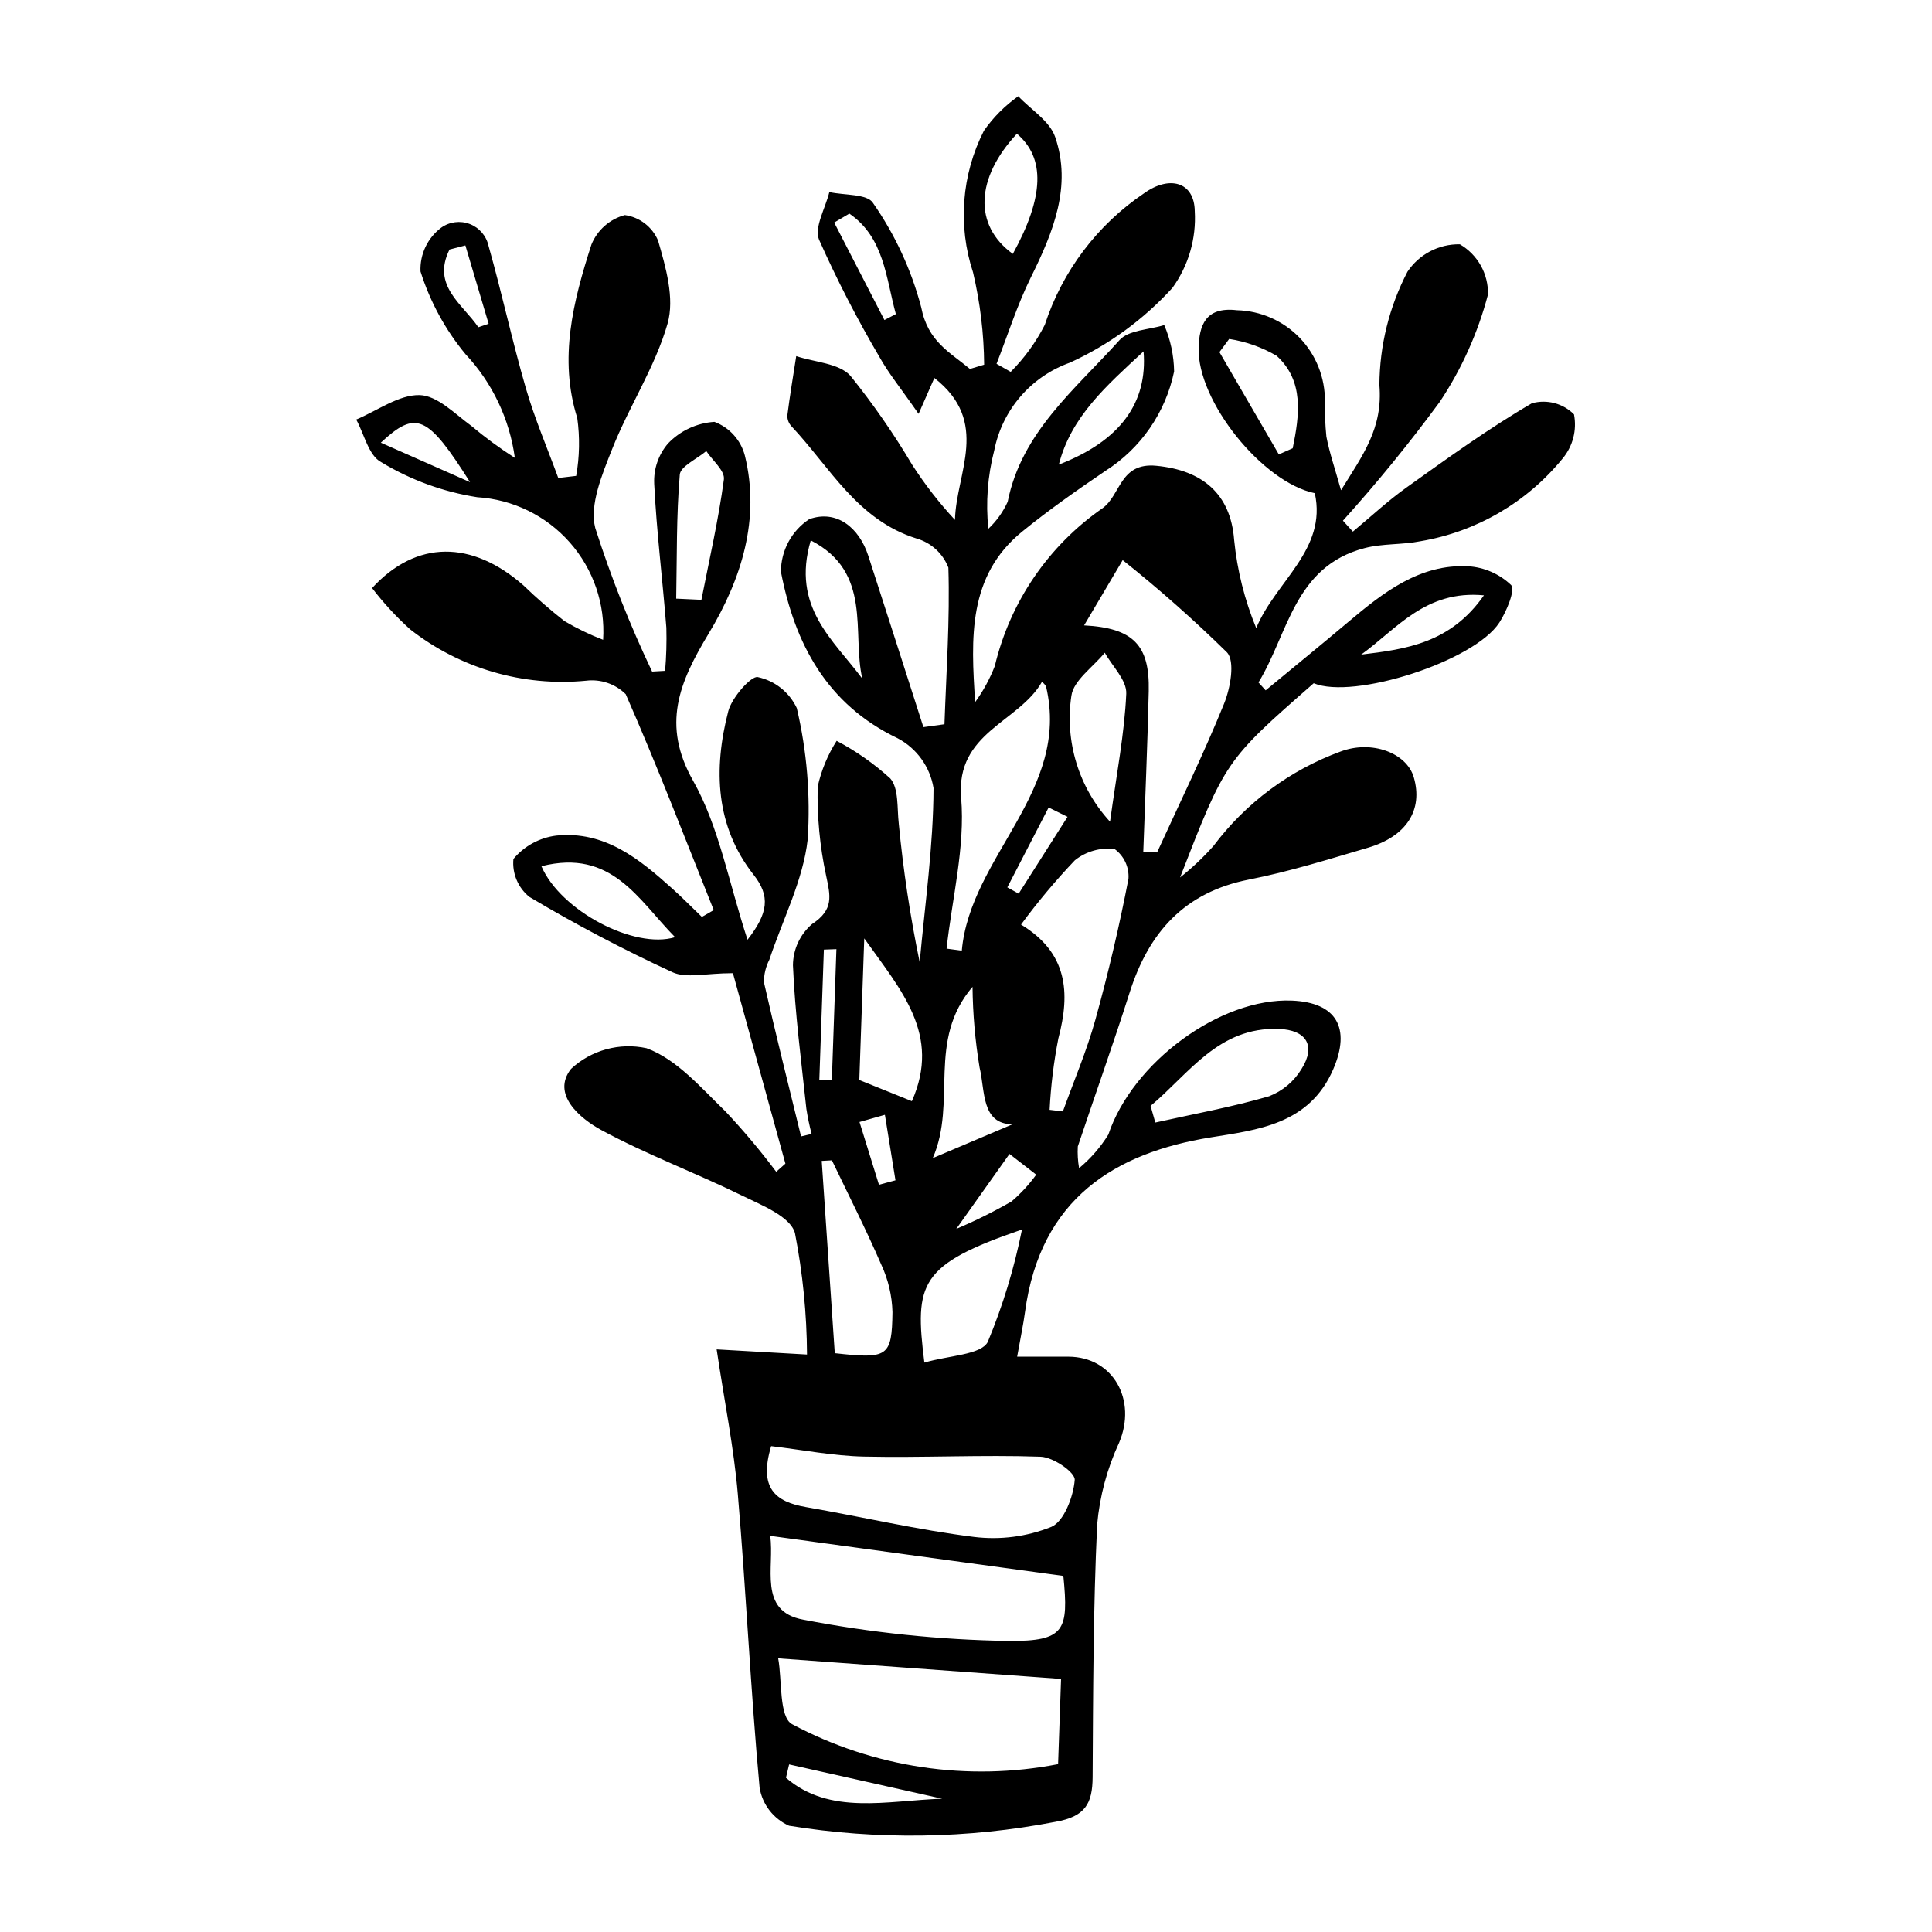 <?xml version="1.0" encoding="UTF-8"?>
<!-- The Best Svg Icon site in the world: iconSvg.co, Visit us! https://iconsvg.co -->
<svg fill="#000000" width="800px" height="800px" version="1.1" viewBox="144 144 512 512" xmlns="http://www.w3.org/2000/svg">
 <path d="m352.14 452.38c-4.883-17.723-9.766-35.445-13.906-50.477-7.199 0-12.379 1.43-16.035-0.258-12.977-5.984-25.633-12.645-37.914-19.957-3-2.43-4.59-6.199-4.227-10.047 2.859-3.426 6.91-5.641 11.336-6.199 12.871-1.324 22.031 6.195 30.766 14.043 2.691 2.418 5.231 5.004 7.844 7.512l3.141-1.809c-7.66-19.133-15.035-38.398-23.328-57.234h-0.004c-2.769-2.727-6.637-4.039-10.496-3.559-16.715 1.617-33.414-3.258-46.633-13.621-3.684-3.332-7.059-6.992-10.078-10.934 11.766-12.801 26.457-12.703 40.145-0.688h-0.004c3.441 3.328 7.059 6.477 10.828 9.43 3.273 1.941 6.707 3.606 10.258 4.969 0.598-9.438-2.582-18.727-8.844-25.816-6.258-7.086-15.078-11.395-24.52-11.973-9.02-1.41-17.68-4.574-25.484-9.312-3.305-1.754-4.453-7.391-6.582-11.262 5.606-2.356 11.32-6.609 16.781-6.484 4.731 0.109 9.34 4.969 13.699 8.137l-0.004-0.004c3.664 3.086 7.527 5.926 11.562 8.508-1.395-10.281-5.953-19.875-13.043-27.449-5.371-6.477-9.43-13.934-11.957-21.957-0.199-4.535 1.852-8.875 5.484-11.602 2.199-1.578 5.043-1.941 7.57-0.973 2.523 0.969 4.394 3.144 4.973 5.789 3.551 12.523 6.285 25.309 9.914 37.805 2.344 8.07 5.68 15.82 8.566 23.715l4.746-0.562c0.898-5.059 0.996-10.227 0.289-15.316-4.957-15.793-1.09-30.973 3.758-46.004 1.566-3.836 4.836-6.719 8.836-7.797 3.914 0.543 7.258 3.098 8.809 6.731 2.047 7.055 4.445 15.316 2.527 22.031-3.285 11.508-10.258 22.023-14.711 33.309-2.629 6.656-6.039 14.77-4.449 20.867 4.16 13.004 9.191 25.711 15.059 38.039l3.449-0.195v0.004c0.324-3.797 0.434-7.606 0.332-11.414-0.996-12.75-2.59-25.441-3.227-38.215h0.004c-0.18-3.875 1.129-7.672 3.656-10.617 3.234-3.391 7.629-5.441 12.309-5.738 3.981 1.492 6.988 4.824 8.062 8.938 4.133 16.773-0.871 32.723-9.609 47.195-7.828 12.961-12.488 24.152-4.106 38.984 6.879 12.172 9.418 26.898 14.418 42.129 5.516-7.078 6.074-11.559 1.613-17.223-10.066-12.773-10.719-27.91-6.707-43.355 0.934-3.602 6.094-9.457 7.84-9.027l-0.008 0.004c4.535 0.977 8.352 4.016 10.324 8.211 2.676 11.395 3.648 23.121 2.887 34.801-1.199 10.797-6.641 21.266-10.168 31.895-0.945 1.844-1.438 3.887-1.434 5.957 3.098 13.668 6.519 27.25 9.844 40.855l2.797-0.66-0.004 0.004c-0.578-2.195-1.039-4.422-1.387-6.668-1.34-12.66-3.019-25.297-3.555-38.023 0.027-4.203 1.871-8.188 5.062-10.926 5.871-3.844 4.844-7.519 3.715-12.879-1.66-7.738-2.406-15.641-2.223-23.547 0.957-4.309 2.656-8.414 5.027-12.133 5.141 2.707 9.914 6.059 14.211 9.973 2.301 2.637 1.77 7.875 2.254 11.988l-0.004-0.004c1.184 12.332 3.035 24.59 5.543 36.719 1.395-15.395 3.625-30.816 3.668-46.168v0.004c-0.934-5.648-4.461-10.531-9.523-13.195-18.762-8.98-27.246-25.059-30.914-44.094l-0.004-0.004c-0.008-5.621 2.816-10.871 7.512-13.969 7.195-2.57 13.195 2.152 15.656 9.758 4.887 15.113 9.754 30.238 14.594 45.367l5.574-0.77c0.484-13.844 1.465-27.723 1.039-41.508v-0.004c-1.449-3.75-4.57-6.606-8.434-7.711-15.746-4.938-22.961-18.918-33.148-29.742-0.727-0.773-1.117-1.797-1.094-2.856 0.664-5.258 1.547-10.496 2.356-15.738 4.891 1.637 11.309 1.867 14.348 5.199 6.016 7.473 11.492 15.359 16.383 23.609 3.344 5.188 7.137 10.074 11.336 14.598 0.293-12.465 9.469-25.941-5.461-37.613-1.09 2.481-2.223 5.059-4.18 9.512-4.758-6.856-7.973-10.758-10.395-15.121-5.91-10.047-11.246-20.418-15.992-31.066-1.332-3.199 1.703-8.34 2.738-12.59 3.984 0.883 10.066 0.434 11.57 2.887 5.844 8.387 10.168 17.734 12.77 27.621 1.766 9.148 7.59 11.906 12.918 16.367l3.769-1.133h-0.004c-0.066-8.23-1.055-16.426-2.938-24.438-4.082-12.395-3.051-25.906 2.859-37.535 2.484-3.562 5.57-6.664 9.121-9.168 3.359 3.566 8.312 6.535 9.781 10.809 4.453 12.973-0.473 25.141-6.414 37.129-3.652 7.371-6.125 15.297-9.125 22.977l3.75 2.133c3.641-3.656 6.691-7.859 9.035-12.457 4.641-14.227 13.898-26.496 26.305-34.867 6.699-4.816 13.34-3.07 13.441 4.734v-0.004c0.43 7.254-1.656 14.434-5.91 20.32-7.625 8.383-16.871 15.133-27.18 19.832-10.309 3.676-17.926 12.504-20.043 23.238-1.758 6.781-2.289 13.82-1.57 20.789 2.152-2.031 3.894-4.461 5.121-7.152 3.691-18.508 17.988-29.863 29.641-42.848 2.418-2.695 7.824-2.731 11.852-3.988 1.664 3.891 2.555 8.066 2.617 12.301-2.258 10.883-8.832 20.391-18.215 26.352-7.531 5.102-15.012 10.348-22.066 16.09-14.418 11.73-13.562 28.168-12.445 45.18 2.141-2.949 3.891-6.164 5.207-9.562 4.043-16.988 14.211-31.887 28.559-41.836 4.856-3.488 4.555-12.164 14.246-11.234 12.176 1.168 19.703 7.402 20.625 19.664 0.801 8.031 2.769 15.898 5.852 23.355 5.062-12.355 18.82-20.777 15.523-35.762-13.855-2.844-31.25-24.418-30.789-38.613 0.184-5.629 1.648-10.867 10.133-9.871 6.281 0.152 12.25 2.766 16.617 7.281 4.363 4.519 6.777 10.57 6.715 16.852-0.047 3.125 0.082 6.25 0.391 9.359 0.836 4.359 2.305 8.578 3.879 14.215 5.758-9.32 11.145-16.379 10.168-27.914l0.004 0.004c0.066-10.449 2.613-20.73 7.438-30 3.086-4.633 8.32-7.371 13.887-7.269 2.32 1.348 4.234 3.297 5.547 5.637 1.309 2.344 1.965 4.996 1.902 7.676-2.66 10.133-6.984 19.754-12.793 28.469-8.02 10.91-16.578 21.406-25.645 31.457l2.629 2.902c4.746-3.934 9.273-8.172 14.277-11.734 10.855-7.731 21.688-15.598 33.16-22.273 3.981-1.109 8.25 0.012 11.168 2.938 0.805 4.148-0.297 8.434-3 11.68-9.473 11.633-22.852 19.426-37.645 21.93-4.898 0.988-10.07 0.578-14.879 1.84-18.641 4.898-20.176 22.641-28.09 35.594l1.898 2.094c7.309-6.043 14.668-12.027 21.918-18.141 9.324-7.863 18.953-15.387 31.723-14.742l0.004-0.004c4.262 0.258 8.293 2.016 11.387 4.961 1.199 1.258-1.172 6.984-3.094 9.953-6.672 10.312-38.645 20.508-49.203 16.09-23.367 20.473-23.367 20.473-35.418 51.477h-0.004c3.188-2.519 6.148-5.312 8.848-8.348 8.566-11.414 20.254-20.102 33.652-25.016 8.316-3.152 17.566 0.367 19.441 6.801 2.516 8.637-1.883 15.668-12.172 18.688-10.426 3.062-20.855 6.336-31.465 8.418-17.117 3.359-26.586 13.98-31.656 29.922-4.348 13.672-9.195 27.203-13.742 40.82-0.109 1.922 0.004 3.852 0.344 5.75 3.039-2.527 5.652-5.527 7.742-8.887 6.383-19.105 29.617-36.316 48.676-35.52 11.793 0.492 15.641 7.262 10.934 18.18-6.344 14.715-20.25 16.086-32.531 18.078-25.23 4.094-45.074 16.117-49.152 46.219-0.461 3.418-1.188 6.809-2.09 11.883 4.879 0 9.234-0.016 13.594 0.004 11.902 0.047 18.207 11.512 13.414 22.824v-0.004c-3.168 6.828-5.129 14.152-5.805 21.648-1.043 22.316-1.07 44.652-1.203 66.969-0.043 7-1.945 10.453-9.867 11.836-23.281 4.496-47.176 4.848-70.582 1.031-4.125-1.828-7.059-5.606-7.801-10.055-2.391-25.887-3.566-51.926-5.777-77.84-1.039-12.199-3.496-24.23-5.613-38.344 8.266 0.473 15.207 0.867 23.949 1.367h0.004c-0.062-10.809-1.133-21.59-3.199-32.199-1.242-4.422-8.812-7.367-14.051-9.938-12.277-6.027-25.215-10.84-37.215-17.328-5.746-3.106-13.34-9.555-8.066-16.242h-0.004c5.371-4.988 12.844-7.031 20.004-5.477 8.062 2.941 14.48 10.539 20.973 16.801v0.004c4.758 5.062 9.23 10.387 13.395 15.945zm-1.914 131.1c1.07 5.734 0.172 15.582 3.707 17.457 21.578 11.508 46.461 15.246 70.469 10.582l0.789-22.586zm75.574-21.84c-26.492-3.621-51.824-7.086-77.695-10.625 1.223 8.223-3.344 19.98 8.762 22.211 17.953 3.469 36.176 5.359 54.461 5.644 14.898 0.094 15.906-2.801 14.473-17.23zm-77.438-34.395c-3.356 11.16 1.133 14.742 9.203 16.145 14.887 2.582 29.621 6.051 44.617 7.918 6.93 0.844 13.965-0.078 20.445-2.676 3.324-1.402 5.848-8.047 6.184-12.43 0.152-2.019-5.691-6.039-9.027-6.156-15.574-0.539-31.238 0.305-46.828-0.035-8.184-0.18-16.285-1.785-24.594-2.766zm98.613-157.42 3.66 0.078c5.992-13.113 12.348-26.09 17.758-39.422 1.688-4.16 2.953-11.273 0.766-13.594h0.004c-8.781-8.625-18.008-16.789-27.641-24.457l-10.23 17.301c13.043 0.688 17.406 5.223 17.133 17.406-0.32 14.223-0.953 28.457-1.449 42.688zm-24.82 68.289 3.519 0.422c2.906-8.078 6.312-16.031 8.598-24.258 3.426-12.348 6.367-24.84 8.781-37.387 0.215-3.09-1.176-6.074-3.68-7.894-3.758-0.453-7.543 0.621-10.508 2.973-5.113 5.379-9.883 11.07-14.281 17.051 12.293 7.473 13.133 17.922 9.887 30.195-1.223 6.234-1.996 12.551-2.316 18.898zm-27.297-42.715 4.027 0.539c2.227-24.984 28.863-42.266 22.332-69.996-0.266-0.488-0.641-0.91-1.094-1.234-6.133 10.773-22.871 13.324-21.41 30.719 1.098 13.039-2.402 26.629-3.859 39.973zm-29.633 107.21c14.086 1.578 15.133 0.996 15.289-10.895-0.117-4.352-1.129-8.633-2.969-12.578-4.047-9.355-8.68-18.441-13.078-27.633l-2.699 0.148c1.141 16.805 2.281 33.609 3.457 50.957zm23.746 2.496c6.356-1.895 15.004-2.012 16.805-5.492h-0.004c3.992-9.605 7.027-19.578 9.062-29.777-27.207 9.336-28.516 14.164-25.863 35.27zm59.941-68.031c0.418 1.469 0.836 2.941 1.258 4.41 10.086-2.25 20.281-4.086 30.203-6.981l-0.004-0.004c3.566-1.395 6.57-3.926 8.547-7.203 3.906-6.176 1.27-10.359-6.016-10.621-16.012-0.574-23.762 11.863-33.988 20.398zm-63.254-1.25c7.828-17.695-2.859-29.352-12.621-43.137l-1.309 37.523zm52.512-74.066c1.746-12.742 3.82-23.316 4.301-33.906 0.164-3.606-3.684-7.25-5.695-10.879-3.086 3.793-8.312 7.375-8.844 11.414h-0.004c-1.801 12.098 1.961 24.363 10.242 33.371zm-114.97-59.113c2.227 0.105 4.453 0.211 6.68 0.312 2.082-10.621 4.527-21.207 5.957-31.891 0.312-2.324-3.016-5.008-4.664-7.527-2.449 2.074-6.84 4.047-7.023 6.234-0.922 10.926-0.742 21.91-0.949 32.871zm67.992 148.27c8.824-3.742 15.762-6.688 21.141-8.969-8.348-0.051-7.242-8.953-8.738-15.051-1.168-7.07-1.793-14.215-1.867-21.379-12.191 14.305-4.027 30.488-10.535 45.398zm-103.71-77.355c5.078 11.832 24.699 22.094 35.418 18.801-9.73-9.855-16.723-23.531-35.418-18.801zm195.42-109.14 3.68-1.625c1.797-8.766 3.051-17.836-4.238-24.484v-0.004c-3.879-2.273-8.156-3.789-12.598-4.477-0.859 1.164-1.723 2.324-2.582 3.484 5.246 9.035 10.492 18.07 15.738 27.105zm-110.38 59.434c-2.812-12.188 2.785-28.219-13.66-36.648-5.219 17.703 6.023 26.387 13.66 36.648zm39.887-112.57c8.363-15.199 8.594-25.461 1.078-31.844-10.914 11.723-11.582 24.23-1.078 31.844zm12.188 55.836c16.258-6.254 23.57-16.371 22.457-29.996-9.883 9.141-19.211 17.32-22.457 30zm112.66 34.648c-15.523-1.465-23.156 8.969-32.531 15.707 11.871-1.43 23.672-3.008 32.531-15.707zm-143.57 318.91c-13.52-3.027-27.043-6.059-40.562-9.086l-0.836 3.539c11.621 9.996 26.66 6.059 41.398 5.547zm-24.598-420.07-4.016 2.371 13.309 25.832 3.031-1.574c-2.641-9.602-3.078-20.297-12.324-26.629zm-3.43 194.93-3.324 0.121-1.203 34.469 3.32-0.008zm-97.098-123.77c-11.273-17.805-14.301-19.156-23.641-10.453 8.473 3.746 16.055 7.102 23.641 10.453zm142.96 178.04c-5.16 7.269-8.711 12.273-14.094 19.855v0.004c5.016-2.121 9.898-4.543 14.617-7.254 2.465-2.102 4.672-4.492 6.562-7.117zm-144.19-240.77-4.203 1.09c-4.766 9.57 3.383 14.359 7.641 20.59l2.723-0.918c-2.051-6.922-4.106-13.84-6.16-20.762zm159.58 151.43-5.012-2.477c-3.648 7.059-7.301 14.113-10.949 21.172l3.008 1.664c4.32-6.785 8.637-13.574 12.953-20.359zm-48.402 78.965c-2.242 0.637-4.488 1.27-6.731 1.906l5.156 16.633 4.375-1.176c-0.934-5.785-1.867-11.574-2.801-17.363z"/>
</svg>